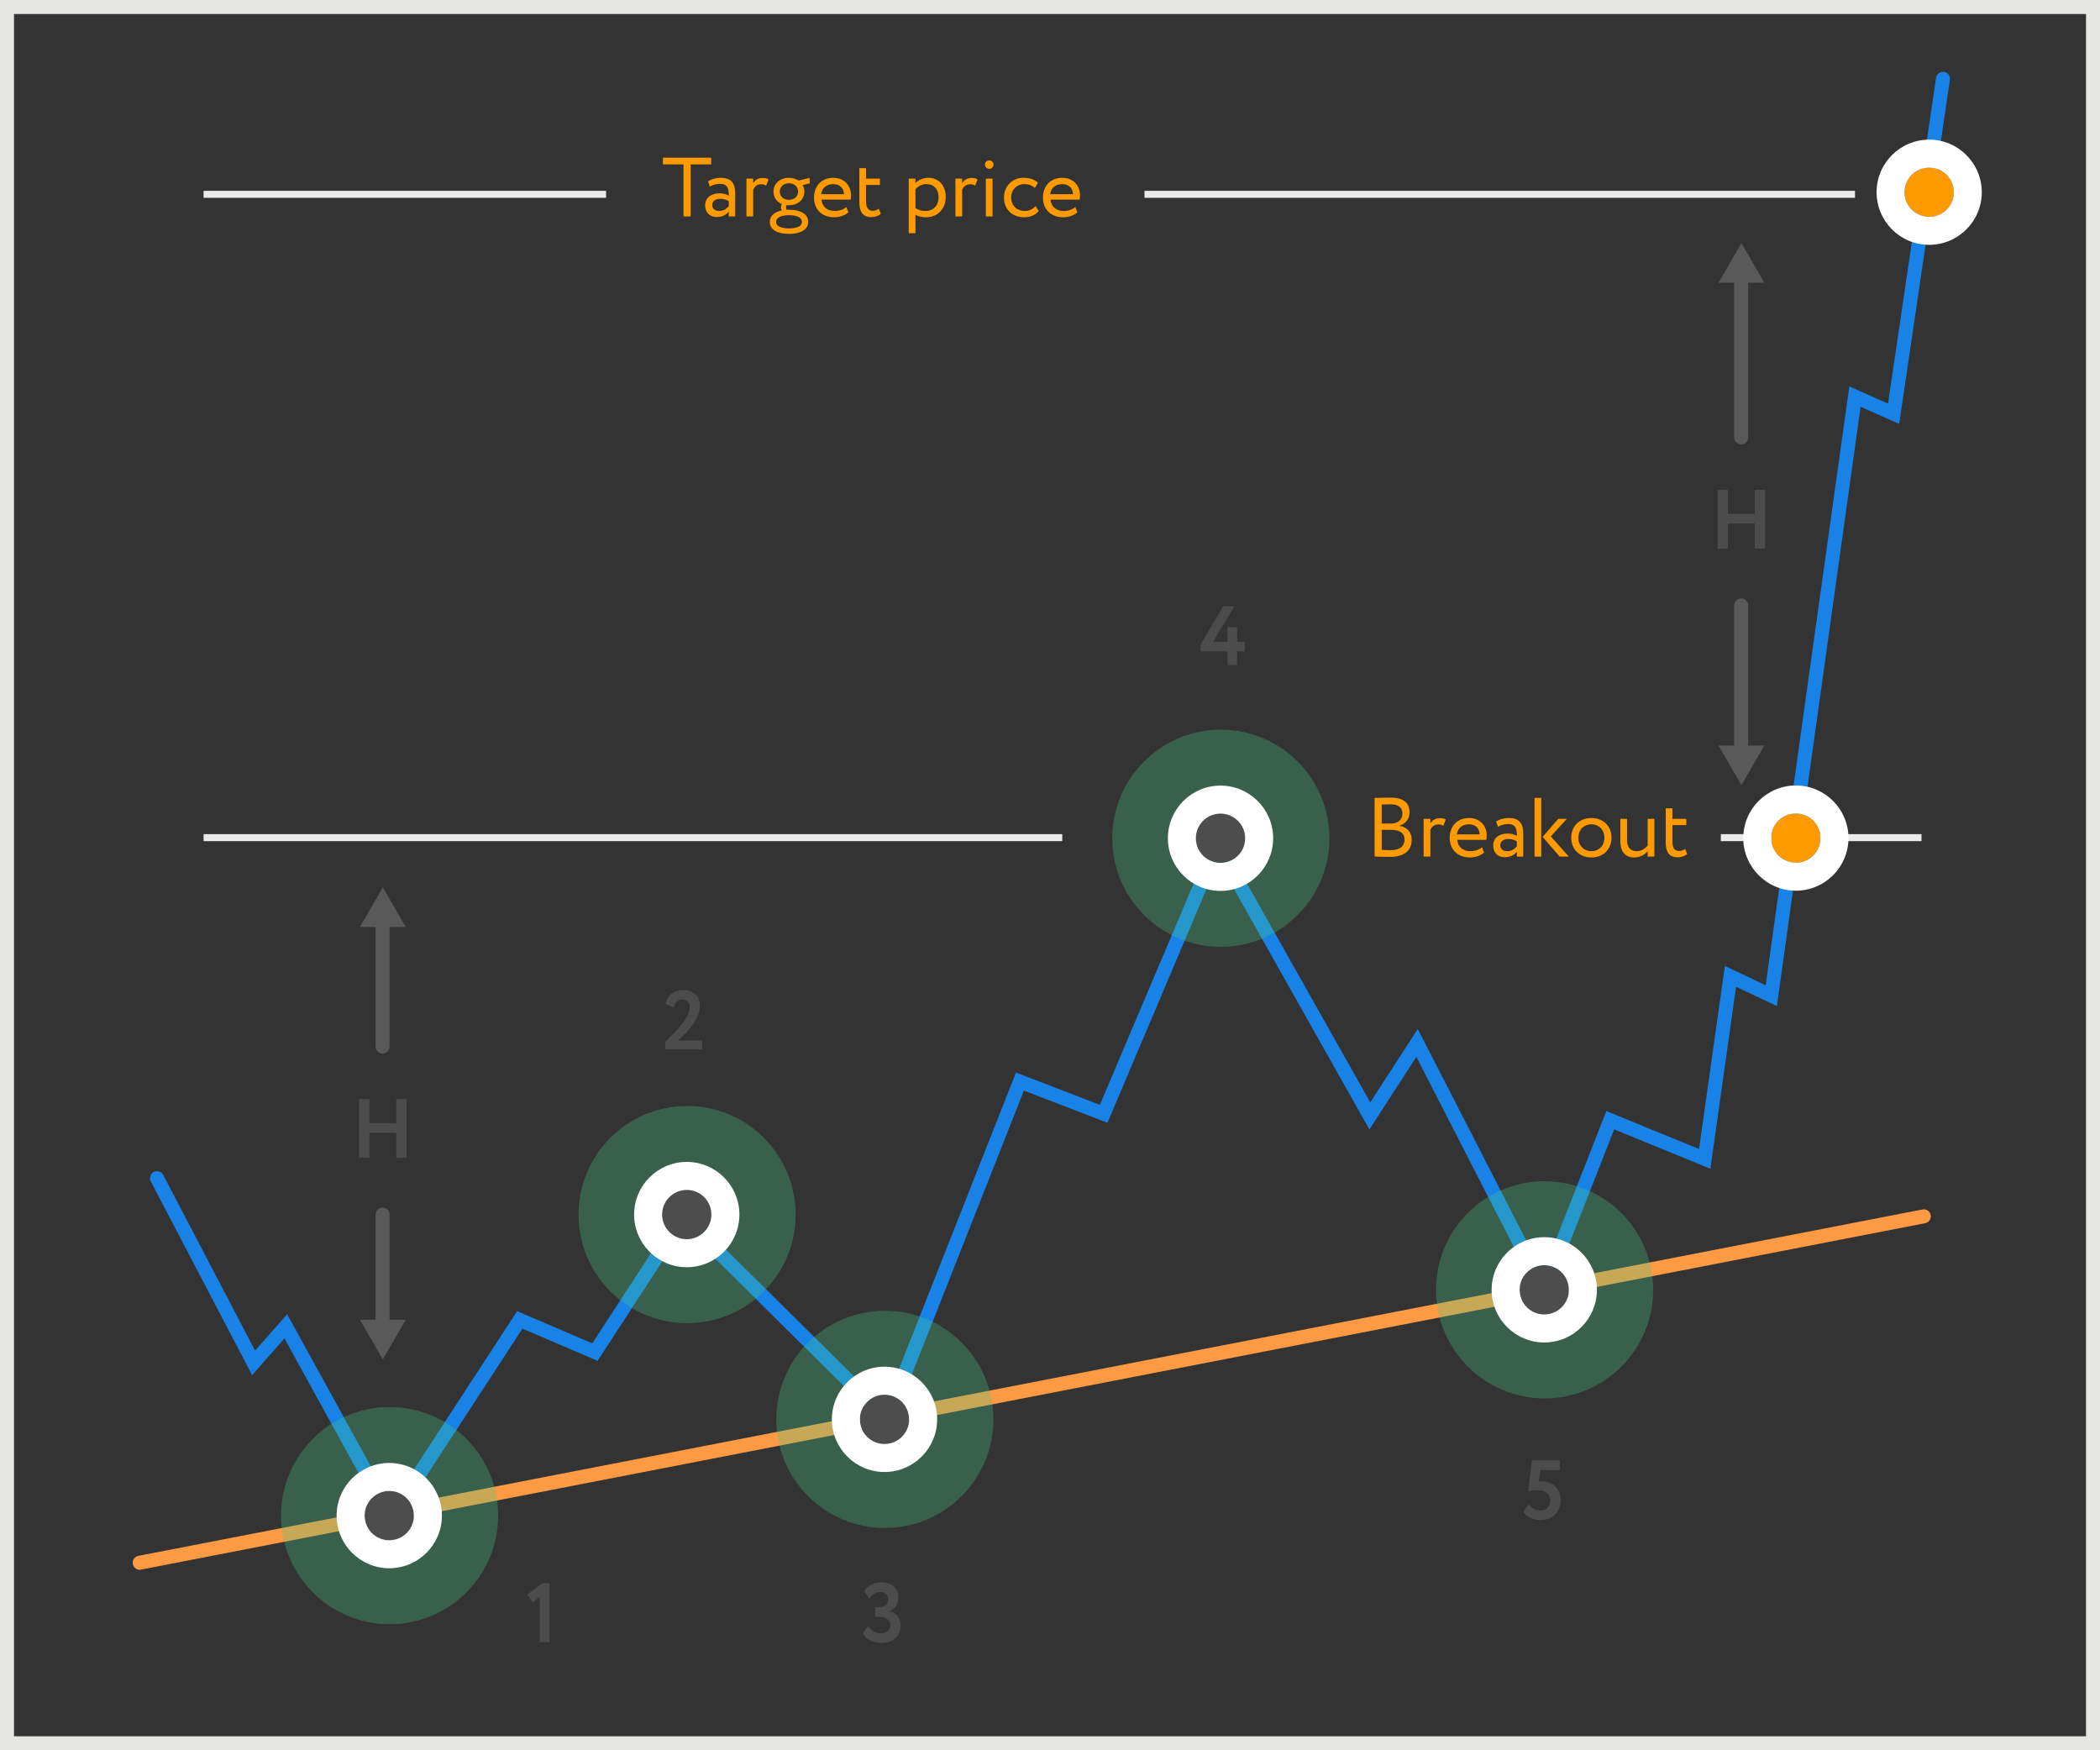 <?xml version="1.0" encoding="utf-8"?>
<!-- Generator: Adobe Illustrator 16.0.0, SVG Export Plug-In . SVG Version: 6.00 Build 0)  -->
<!DOCTYPE svg PUBLIC "-//W3C//DTD SVG 1.1//EN" "http://www.w3.org/Graphics/SVG/1.1/DTD/svg11.dtd">
<svg version="1.1" id="Layer_1" xmlns="http://www.w3.org/2000/svg" xmlns:xlink="http://www.w3.org/1999/xlink" x="0px" y="0px"
	 width="300px" height="250px" viewBox="0 0 300 250" enable-background="new 0 0 300 250" xml:space="preserve">
<rect x="0" y="0" width="300" height="250" fill="#333333" stroke="none"/>
<g>
	<path fill="#ECEBEB" d="M29.083,120.143v-1H151.75v1H29.083z"/>
	<path fill="#ECEBEB" d="M245.832,120.143v-1H274.5v1H245.832z"/>
	<path fill="#ECEBEB" d="M163.5,28.257v-1H265v1H163.5z"/>
	<path fill="#ECEBEB" d="M29.083,28.257v-1h57.5v1H29.083z"/>
	<path fill="#E6E6E5" d="M298,2v246H2V2H298 M300,0H0v250h300V0L300,0z"/>
	<g>
		<path fill="#595959" d="M54.656,172.488c0.552,0,1,0.447,1,1v17c0,0.553-0.448,1-1,1c-0.553,0-1-0.447-1-1v-17
			C53.656,172.936,54.104,172.488,54.656,172.488z"/>
		<path fill="#595959" d="M54.69,194.164l3.266-5.656h-6.532L54.69,194.164z"/>
	</g>
	<g>
		<path fill="#595959" d="M54.656,128.488c0.552,0,1,0.447,1,1v20c0,0.553-0.448,1-1,1c-0.553,0-1-0.447-1-1v-20
			C53.656,128.936,54.104,128.488,54.656,128.488z"/>
		<path fill="#595959" d="M54.69,126.744l3.266,5.656h-6.532L54.69,126.744z"/>
	</g>
	<g>
		<path fill="#4C4C4C" d="M56.607,161.797H52.77v3.586h-1.476v-8.395h1.476v3.43h3.838v-3.43h1.463v8.395h-1.463V161.797z"/>
	</g>
	<g>
		<path fill="#595959" d="M248.738,85.468c0.552,0,1,0.447,1,1v22c0,0.553-0.448,1-1,1c-0.553,0-1-0.447-1-1v-22
			C247.738,85.916,248.186,85.468,248.738,85.468z"/>
		<path fill="#595959" d="M248.772,112.144l3.266-5.656h-6.532L248.772,112.144z"/>
	</g>
	<g>
		<path fill="#595959" d="M248.738,36.468c0.552,0,1,0.448,1,1v25c0,0.553-0.448,1-1,1c-0.553,0-1-0.447-1-1v-25
			C247.738,36.917,248.186,36.468,248.738,36.468z"/>
		<path fill="#595959" d="M248.772,34.725l3.266,5.656h-6.532L248.772,34.725z"/>
	</g>
	<g>
		<path fill="#4C4C4C" d="M250.689,74.778h-3.838v3.586h-1.476v-8.396h1.476v3.43h3.838v-3.43h1.463v8.396h-1.463V74.778z"/>
	</g>
	<g>
		<path fill="#4C4C4C" d="M95.031,148.793c1.367-1.344,3.49-3.287,3.49-4.918c0-0.672-0.371-1.092-1.067-1.092
			c-0.6,0-1.031,0.42-1.211,1.127l-1.151-0.516c0.228-1.223,1.188-1.99,2.519-1.99c1.595,0,2.374,1.08,2.374,2.195
			c0,2.35-2.506,4.473-3.166,5.014h3.49v1.283h-5.277V148.793z"/>
	</g>
	<g>
		<path fill="#4C4C4C" d="M175.355,93.047h-3.838v-1.02l3.238-5.433h1.584l-3.035,5.073h2.051v-2.075h1.379v2.075h1.08v1.379h-1.08
			v1.943h-1.379V93.047z"/>
	</g>
	<g>
		<path fill="#4C4C4C" d="M218.861,208.594h3.97v1.381h-2.759l-0.24,1.666c0.133-0.023,0.312-0.047,0.48-0.047
			c1.486,0,2.639,1.02,2.639,2.674c0,1.811-1.295,2.854-2.891,2.854c-0.9,0-1.943-0.406-2.459-1.199l0.791-1.043
			c0.36,0.527,1.068,0.863,1.703,0.863c0.805,0,1.38-0.588,1.38-1.414c0-0.84-0.659-1.488-1.787-1.488
			c-0.54,0-1.128,0.107-1.379,0.217L218.861,208.594z"/>
	</g>
	<g>
		<path fill="#4C4C4C" d="M123.258,233.266l0.779-1.008c0.42,0.625,1.068,1.045,1.799,1.045c0.9,0,1.355-0.529,1.355-1.164
			c0-0.768-0.588-1.188-1.559-1.188h-0.6v-1.379h0.539c0.684,0,1.296-0.432,1.296-1.152c0-0.6-0.349-1.02-1.067-1.02
			c-0.672,0-1.164,0.289-1.584,0.9l-0.768-0.973c0.457-0.852,1.332-1.307,2.483-1.307c1.438,0,2.411,0.816,2.411,2.135
			c0,0.947-0.432,1.619-1.283,1.992v0.035c1.043,0.18,1.606,1.008,1.606,2.002c0,1.549-1.199,2.496-2.747,2.496
			C124.637,234.682,123.701,234.117,123.258,233.266z"/>
	</g>
	<g>
		<path fill="#4C4C4C" d="M77.488,226.129h0.996v8.42h-1.38v-6.453l-1.031,0.781l-0.731-1.141L77.488,226.129z"/>
	</g>
	<g>
		<path fill="#FD9A00" d="M196.368,113.972c0.468-0.012,1.523-0.048,2.303-0.048c2.003,0,2.698,0.911,2.698,2.075
			c0,1.055-0.635,1.679-1.439,1.943v0.024c1.044,0.168,1.74,0.84,1.74,1.991c0,1.703-1.309,2.435-3.047,2.435
			c-0.744,0-1.764-0.024-2.255-0.048V113.972z M197.388,114.919v2.71h1.343c0.888,0,1.619-0.492,1.619-1.403
			c0-0.875-0.588-1.343-1.703-1.343C198.203,114.883,197.688,114.907,197.388,114.919z M197.388,118.529v2.854
			c0.276,0.024,0.815,0.048,1.296,0.048c1.234,0,1.967-0.504,1.967-1.535c0-0.888-0.696-1.367-1.908-1.367H197.388z"/>
		<path fill="#FD9A00" d="M203.376,116.958h0.96v0.636c0.275-0.408,0.672-0.732,1.355-0.732c0.443,0,0.659,0.072,0.839,0.204
			l-0.335,0.899c-0.265-0.156-0.408-0.204-0.732-0.204c-0.623,0-0.924,0.372-1.127,0.768v3.826h-0.96V116.958z"/>
		<path fill="#FD9A00" d="M212.014,121.767c-0.527,0.48-1.307,0.708-2.027,0.708c-1.75,0-2.89-1.116-2.89-2.819
			c0-1.571,1.007-2.818,2.782-2.818c1.391,0,2.507,0.983,2.507,2.471c0,0.264-0.024,0.48-0.06,0.648h-4.15
			c0.084,1.019,0.828,1.619,1.883,1.619c0.695,0,1.308-0.24,1.655-0.563L212.014,121.767z M208.115,119.177h3.275
			c-0.049-0.888-0.624-1.439-1.56-1.439C208.848,117.737,208.224,118.349,208.115,119.177z"/>
		<path fill="#FD9A00" d="M213.732,117.33c0.479-0.3,1.127-0.492,1.799-0.492c1.535,0,2.074,0.804,2.074,2.207v3.31h-0.911v-0.696
			c-0.323,0.408-0.839,0.78-1.728,0.78c-0.982,0-1.654-0.624-1.654-1.667c0-1.104,0.875-1.715,2.039-1.715
			c0.42,0,0.982,0.084,1.343,0.348c0-1.008-0.155-1.703-1.224-1.703c-0.659,0-1.055,0.168-1.486,0.396L213.732,117.33z
			 M216.694,120.88v-0.684c-0.336-0.24-0.743-0.36-1.212-0.36c-0.575,0-1.15,0.264-1.15,0.888c0,0.516,0.348,0.851,0.971,0.851
			C216.011,121.575,216.418,121.204,216.694,120.88z"/>
		<path fill="#FD9A00" d="M219.216,113.959h0.96v8.396h-0.96V113.959z M221.543,119.464l2.578,2.891h-1.307l-2.436-2.818
			l2.231-2.579h1.224L221.543,119.464z"/>
		<path fill="#FD9A00" d="M227.34,116.838c1.727,0,2.878,1.2,2.878,2.818c0,1.619-1.151,2.819-2.878,2.819
			c-1.728,0-2.879-1.2-2.879-2.819C224.461,118.038,225.612,116.838,227.34,116.838z M227.34,121.575
			c1.078,0,1.858-0.768,1.858-1.919c0-1.127-0.78-1.919-1.858-1.919c-1.057,0-1.859,0.78-1.859,1.919
			C225.48,120.784,226.26,121.575,227.34,121.575z"/>
		<path fill="#FD9A00" d="M236.338,122.355h-0.96v-0.768c-0.372,0.456-1.056,0.888-1.907,0.888c-1.199,0-1.99-0.72-1.99-2.303
			v-3.214h0.959v2.999c0,1.019,0.408,1.619,1.391,1.619c0.624,0,1.212-0.372,1.548-0.803v-3.814h0.96V122.355z"/>
		<path fill="#FD9A00" d="M237.961,115.459h0.959v1.499h1.979v0.899h-1.979v2.351c0,0.852,0.275,1.343,0.959,1.343
			c0.372,0,0.66-0.156,0.852-0.3l0.301,0.744c-0.289,0.24-0.78,0.456-1.38,0.456c-1.212,0-1.69-0.768-1.69-2.146V115.459z"/>
	</g>
	<g>
		<path fill="#FD9A00" d="M94.707,22.518h6.896v0.959h-2.938v7.436h-1.02v-7.436h-2.938V22.518z"/>
		<path fill="#FD9A00" d="M101.15,25.888c0.48-0.3,1.127-0.492,1.799-0.492c1.535,0,2.075,0.804,2.075,2.207v3.31h-0.911v-0.696
			c-0.324,0.408-0.84,0.78-1.728,0.78c-0.983,0-1.655-0.624-1.655-1.667c0-1.104,0.876-1.715,2.039-1.715
			c0.42,0,0.983,0.084,1.344,0.348c0-1.008-0.156-1.703-1.224-1.703c-0.659,0-1.056,0.168-1.487,0.396L101.15,25.888z
			 M104.113,29.438v-0.684c-0.336-0.24-0.744-0.36-1.212-0.36c-0.575,0-1.151,0.264-1.151,0.888c0,0.516,0.348,0.851,0.972,0.851
			C103.43,30.133,103.837,29.762,104.113,29.438z"/>
		<path fill="#FD9A00" d="M106.635,25.516h0.96v0.636c0.275-0.408,0.671-0.732,1.354-0.732c0.444,0,0.66,0.072,0.84,0.204
			l-0.336,0.899c-0.264-0.156-0.407-0.204-0.731-0.204c-0.624,0-0.923,0.372-1.127,0.768v3.826h-0.96V25.516z"/>
		<path fill="#FD9A00" d="M111.699,30.05c-0.097-0.12-0.133-0.288-0.133-0.444c0-0.168,0.049-0.336,0.145-0.456
			c-0.768-0.312-1.212-0.983-1.212-1.775c0-1.08,0.852-1.979,2.207-1.979c0.528,0,0.995,0.144,1.367,0.396l1.583-0.384l0.023,0.779
			l-1.019,0.252c0.167,0.276,0.251,0.6,0.251,0.936c0,1.08-0.875,1.943-2.206,1.943c-0.12,0-0.239,0-0.36-0.012
			c-0.047,0.096-0.06,0.204-0.06,0.3c0,0.132,0.036,0.264,0.108,0.36c0.107,0,0.215-0.012,0.323-0.012
			c1.571,0,2.747,0.563,2.747,1.739c0,1.151-1.176,1.715-2.747,1.715s-2.746-0.54-2.746-1.715
			C109.972,30.817,110.667,30.266,111.699,30.05z M112.718,32.628c1.116,0,1.847-0.324,1.847-0.935c0-0.6-0.695-0.959-1.847-0.959
			s-1.847,0.359-1.847,0.959C110.871,32.292,111.603,32.628,112.718,32.628z M112.706,28.539c0.755,0,1.308-0.468,1.308-1.164
			c0-0.671-0.504-1.199-1.308-1.199c-0.792,0-1.308,0.528-1.308,1.199C111.398,28.047,111.914,28.539,112.706,28.539z"/>
		<path fill="#FD9A00" d="M121.2,30.325c-0.527,0.48-1.308,0.708-2.026,0.708c-1.752,0-2.891-1.116-2.891-2.819
			c0-1.571,1.008-2.818,2.782-2.818c1.392,0,2.507,0.983,2.507,2.471c0,0.264-0.023,0.48-0.061,0.648h-4.149
			c0.084,1.019,0.827,1.619,1.884,1.619c0.695,0,1.307-0.24,1.654-0.563L121.2,30.325z M117.303,27.735h3.273
			c-0.047-0.888-0.623-1.439-1.559-1.439C118.034,26.295,117.41,26.907,117.303,27.735z"/>
		<path fill="#FD9A00" d="M122.762,24.017h0.96v1.499h1.979v0.899h-1.979v2.351c0,0.852,0.276,1.343,0.96,1.343
			c0.371,0,0.659-0.156,0.852-0.3l0.299,0.744c-0.287,0.24-0.779,0.456-1.379,0.456c-1.211,0-1.691-0.768-1.691-2.146V24.017z"/>
		<path fill="#FD9A00" d="M129.817,25.516h0.96v0.636c0.371-0.432,1.092-0.756,1.835-0.756c1.535,0,2.495,1.14,2.495,2.735
			c0,1.643-1.116,2.902-2.807,2.902c-0.576,0-1.14-0.12-1.523-0.372v2.65h-0.96V25.516z M130.777,27.039v2.675
			c0.479,0.324,0.924,0.419,1.439,0.419c1.15,0,1.871-0.827,1.871-1.967c0-1.091-0.637-1.871-1.752-1.871
			C131.701,26.295,131.113,26.62,130.777,27.039z"/>
		<path fill="#FD9A00" d="M136.489,25.516h0.96v0.636c0.275-0.408,0.672-0.732,1.355-0.732c0.443,0,0.659,0.072,0.839,0.204
			l-0.335,0.899c-0.265-0.156-0.408-0.204-0.732-0.204c-0.623,0-0.924,0.372-1.127,0.768v3.826h-0.96V25.516z"/>
		<path fill="#FD9A00" d="M141.337,22.914c0.3,0,0.588,0.228,0.588,0.576c0,0.396-0.288,0.624-0.588,0.624
			c-0.335,0-0.624-0.228-0.624-0.624C140.713,23.142,141.002,22.914,141.337,22.914z M140.834,25.516h0.959v5.397h-0.959V25.516z"/>
		<path fill="#FD9A00" d="M148.391,30.133c-0.455,0.588-1.247,0.9-2.074,0.9c-1.715,0-2.891-1.116-2.891-2.819
			c0-1.571,1.151-2.818,2.734-2.818c0.863,0,1.619,0.204,2.123,0.708l-0.443,0.756c-0.457-0.42-0.984-0.564-1.548-0.564
			c-0.972,0-1.847,0.78-1.847,1.919c0,1.188,0.875,1.919,1.943,1.919c0.646,0,1.187-0.288,1.547-0.695L148.391,30.133z"/>
		<path fill="#FD9A00" d="M153.911,30.325c-0.527,0.48-1.308,0.708-2.026,0.708c-1.752,0-2.891-1.116-2.891-2.819
			c0-1.571,1.008-2.818,2.782-2.818c1.392,0,2.507,0.983,2.507,2.471c0,0.264-0.023,0.48-0.061,0.648h-4.149
			c0.084,1.019,0.827,1.619,1.884,1.619c0.695,0,1.307-0.24,1.654-0.563L153.911,30.325z M150.014,27.735h3.273
			c-0.047-0.888-0.623-1.439-1.559-1.439C150.745,26.295,150.121,26.907,150.014,27.735z"/>
	</g>
	<g>
		<path fill="#1882E7" d="M55.783,218.688l-15.145-27.512l-4.622,5.238L21.543,168.75c-0.256-0.49-0.067-1.094,0.423-1.35
			c0.489-0.256,1.093-0.068,1.35,0.422l13.125,25.088l4.579-5.189l14.908,27.082l17.948-27.525l10.733,4.602l12.783-19.646
			l28.927,28.627l18.821-47.664l11.983,4.609l16.669-39.32l21.959,38.974l6.786-10.49l17.872,34.838l9.067-23.111l13.244,5.418
			l3.69-26.143l5.824,2.76l11.955-85.537l5.529,2.458l6.861-46.543c0.08-0.545,0.59-0.923,1.135-0.843
			c0.547,0.081,0.925,0.589,0.844,1.135l-7.246,49.148l-5.51-2.449l-11.965,85.603l-5.828-2.762l-3.669,25.996l-13.744-5.623
			l-9.944,25.348l-18.315-35.703l-6.706,10.365l-21.586-38.314l-15.837,37.355l-11.937-4.592l-19.206,48.641L97.73,175.381
			l-12.363,18.998l-10.733-4.602L55.783,218.688z"/>
	</g>
	<path opacity="0.3" fill="#44C886" enable-background="new    " d="M174.406,104.22c8.566,0,15.512,6.945,15.512,15.511
		s-6.945,15.511-15.512,15.511s-15.51-6.945-15.51-15.511S165.84,104.22,174.406,104.22z"/>
	<g>
		<path fill="#4D4D4D" d="M174.359,116.21c1.945,0,3.52,1.577,3.52,3.521c0,1.945-1.574,3.521-3.52,3.521s-3.521-1.576-3.521-3.521
			C170.836,117.786,172.414,116.21,174.359,116.21z"/>
		<path fill="#FFFFFF" d="M174.359,116.21c1.945,0,3.52,1.577,3.52,3.521c0,1.945-1.574,3.521-3.52,3.521s-3.521-1.576-3.521-3.521
			C170.836,117.786,172.414,116.21,174.359,116.21 M174.359,112.21c-4.148,0-7.521,3.374-7.521,7.521
			c0,4.147,3.373,7.521,7.521,7.521c4.146,0,7.52-3.374,7.52-7.521C181.879,115.584,178.506,112.21,174.359,112.21L174.359,112.21z"
			/>
	</g>
	<path opacity="0.3" fill="#44C886" enable-background="new    " d="M98.156,157.971c8.566,0,15.512,6.943,15.512,15.51
		s-6.945,15.512-15.512,15.512s-15.51-6.945-15.51-15.512S89.59,157.971,98.156,157.971z"/>
	<g>
		<path fill="#4D4D4D" d="M98.109,169.961c1.945,0,3.52,1.576,3.52,3.52c0,1.945-1.574,3.521-3.52,3.521s-3.521-1.576-3.521-3.521
			C94.586,171.535,96.164,169.961,98.109,169.961z"/>
		<path fill="#FFFFFF" d="M98.109,169.961c1.945,0,3.52,1.576,3.52,3.52c0,1.945-1.574,3.521-3.52,3.521s-3.521-1.576-3.521-3.521
			C94.586,171.535,96.164,169.961,98.109,169.961 M98.109,165.961c-4.148,0-7.521,3.373-7.521,7.52c0,4.148,3.373,7.521,7.521,7.521
			c4.146,0,7.52-3.373,7.52-7.521C105.629,169.334,102.256,165.961,98.109,165.961L98.109,165.961z"/>
	</g>
	<g>
		<path fill="#FD9A00" d="M256.551,116.192c1.941,0,3.516,1.573,3.516,3.514s-1.574,3.513-3.516,3.513
			c-1.939,0-3.514-1.573-3.514-3.514S254.611,116.192,256.551,116.192z"/>
		<path fill="#FFFFFF" d="M256.551,116.192c1.941,0,3.516,1.573,3.516,3.514s-1.574,3.513-3.516,3.513
			c-1.939,0-3.514-1.573-3.514-3.514S254.611,116.192,256.551,116.192 M256.551,112.192c-4.143,0-7.514,3.371-7.514,7.514
			s3.371,7.513,7.514,7.513c4.145,0,7.516-3.371,7.516-7.514S260.693,112.192,256.551,112.192L256.551,112.192z"/>
	</g>
	<g>
		<path fill="#FD9A00" d="M275.596,23.943c1.941,0,3.516,1.573,3.516,3.514s-1.574,3.513-3.516,3.513
			c-1.939,0-3.514-1.573-3.514-3.514S273.656,23.943,275.596,23.943z"/>
		<path fill="#FFFFFF" d="M275.596,23.943c1.941,0,3.516,1.573,3.516,3.514s-1.574,3.513-3.516,3.513
			c-1.939,0-3.514-1.573-3.514-3.514S273.656,23.943,275.596,23.943 M275.596,19.943c-4.143,0-7.514,3.371-7.514,7.514
			s3.371,7.513,7.514,7.513c4.145,0,7.516-3.371,7.516-7.514S279.738,19.943,275.596,19.943L275.596,19.943z"/>
	</g>
	<g>
		<path fill="#FD9A43" d="M19.957,224.213c-0.469,0-0.888-0.332-0.98-0.811c-0.105-0.541,0.249-1.066,0.791-1.172l254.871-49.477
			c0.542-0.104,1.066,0.248,1.172,0.791c0.105,0.541-0.249,1.066-0.791,1.172L20.148,224.193
			C20.084,224.207,20.02,224.213,19.957,224.213z"/>
	</g>
	<path opacity="0.3" fill="#44C886" enable-background="new    " d="M55.656,200.971c8.566,0,15.512,6.943,15.512,15.51
		s-6.945,15.512-15.512,15.512c-8.567,0-15.51-6.945-15.51-15.512S47.089,200.971,55.656,200.971z"/>
	<g>
		<path fill="#4D4D4D" d="M55.609,212.961c1.945,0,3.52,1.576,3.52,3.52c0,1.945-1.574,3.521-3.52,3.521s-3.521-1.576-3.521-3.521
			C52.086,214.535,53.664,212.961,55.609,212.961z"/>
		<path fill="#FFFFFF" d="M55.609,212.961c1.945,0,3.52,1.576,3.52,3.52c0,1.945-1.574,3.521-3.52,3.521s-3.521-1.576-3.521-3.521
			C52.086,214.535,53.664,212.961,55.609,212.961 M55.609,208.961c-4.148,0-7.522,3.373-7.522,7.52c0,4.148,3.374,7.521,7.522,7.521
			c4.146,0,7.52-3.373,7.52-7.521C63.129,212.334,59.756,208.961,55.609,208.961L55.609,208.961z"/>
	</g>
	<path opacity="0.3" fill="#44C886" enable-background="new    " d="M126.406,187.221c8.566,0,15.512,6.943,15.512,15.51
		s-6.945,15.512-15.512,15.512s-15.51-6.945-15.51-15.512S117.84,187.221,126.406,187.221z"/>
	<g>
		<path fill="#4D4D4D" d="M126.359,199.211c1.945,0,3.52,1.576,3.52,3.52c0,1.945-1.574,3.521-3.52,3.521s-3.521-1.576-3.521-3.521
			C122.836,200.785,124.414,199.211,126.359,199.211z"/>
		<path fill="#FFFFFF" d="M126.359,199.211c1.945,0,3.52,1.576,3.52,3.52c0,1.945-1.574,3.521-3.52,3.521s-3.521-1.576-3.521-3.521
			C122.836,200.785,124.414,199.211,126.359,199.211 M126.359,195.211c-4.148,0-7.521,3.373-7.521,7.52
			c0,4.148,3.373,7.521,7.521,7.521c4.146,0,7.52-3.373,7.52-7.521C133.879,198.584,130.506,195.211,126.359,195.211
			L126.359,195.211z"/>
	</g>
	<path opacity="0.3" fill="#44C886" enable-background="new    " d="M220.656,168.721c8.566,0,15.512,6.943,15.512,15.51
		s-6.945,15.512-15.512,15.512s-15.51-6.945-15.51-15.512S212.09,168.721,220.656,168.721z"/>
	<g>
		<path fill="#4D4D4D" d="M220.609,180.711c1.945,0,3.52,1.576,3.52,3.52c0,1.945-1.574,3.521-3.52,3.521s-3.521-1.576-3.521-3.521
			C217.086,182.285,218.664,180.711,220.609,180.711z"/>
		<path fill="#FFFFFF" d="M220.609,180.711c1.945,0,3.52,1.576,3.52,3.52c0,1.945-1.574,3.521-3.52,3.521s-3.521-1.576-3.521-3.521
			C217.086,182.285,218.664,180.711,220.609,180.711 M220.609,176.711c-4.148,0-7.521,3.373-7.521,7.52
			c0,4.148,3.373,7.521,7.521,7.521c4.146,0,7.52-3.373,7.52-7.521C228.129,180.084,224.756,176.711,220.609,176.711
			L220.609,176.711z"/>
	</g>
</g>
</svg>
